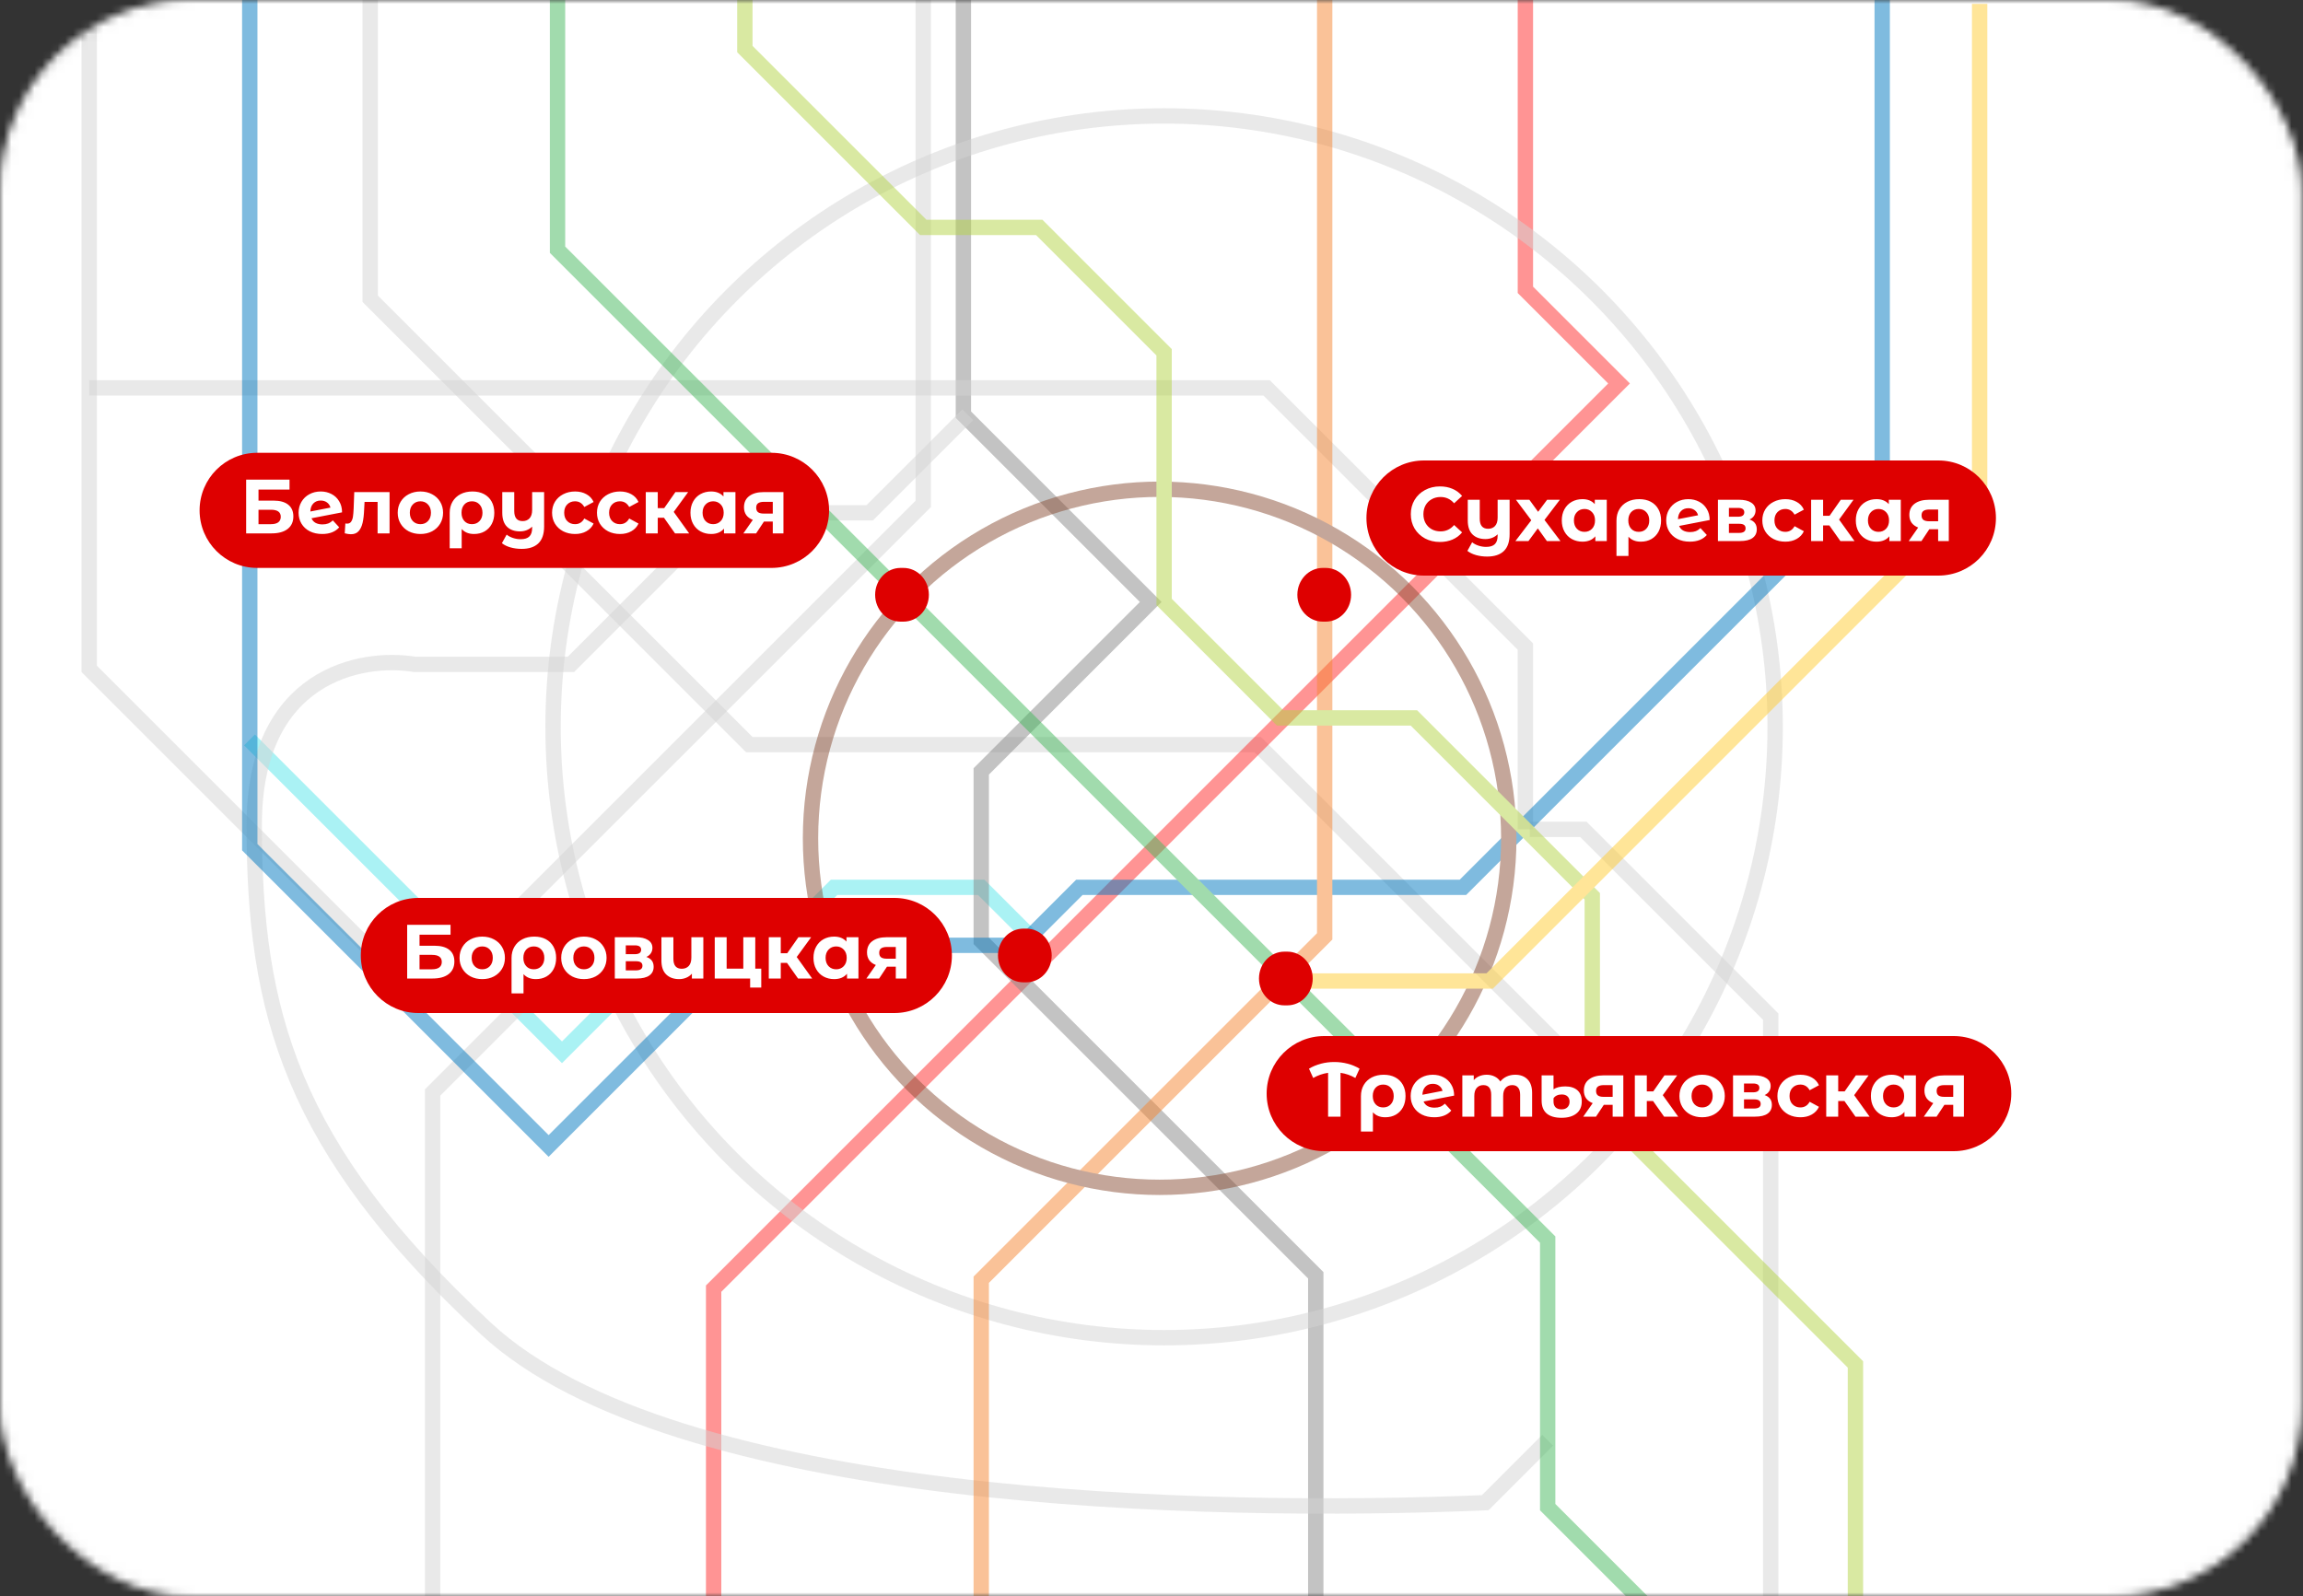 <svg width="300" height="208" viewBox="0 0 300 208" fill="none" xmlns="http://www.w3.org/2000/svg">
<rect x="0" y="0" width="300" height="208" fill="#333333" stroke="none"/>
<mask id="mask0_1095_2223" style="mask-type:alpha" maskUnits="userSpaceOnUse" x="0" y="0" width="300" height="208">
<rect x="0.581" y="0.581" width="298.637" height="206.838" rx="24.419" fill="#D9D9D9"/>
<rect x="0.581" y="0.581" width="298.637" height="206.838" rx="24.419" stroke="black" stroke-width="1.162"/>
<rect x="0.581" y="0.581" width="298.637" height="206.838" rx="24.419" stroke="black" stroke-opacity="0.2" stroke-width="1.162"/>
</mask>
<g mask="url(#mask0_1095_2223)">
<rect width="300" height="208" fill="white"/>
<path opacity="0.5" d="M11.62 -4.067V87.151L55.196 130.726L120.268 65.654V-8.715" stroke="#D4D4D4" stroke-width="2"/>
<path opacity="0.5" d="M48.223 -4.648V38.927L73.788 64.492V73.207L97.609 97.028H163.844L214.972 148.156" stroke="#D4D4D4" stroke-width="2"/>
<path opacity="0.5" d="M115.039 252.156L92.961 230.078V167.911L210.905 49.967L198.704 37.765V-3" stroke="#FF2B2B" stroke-width="2"/>
<path opacity="0.5" d="M134.212 122.011L127.821 115.62H108.648L104.581 119.687H90.637L73.207 137.117L32.5 96.412" stroke="#56E6EB" stroke-width="2"/>
<path opacity="0.5" d="M125.497 -7.553V54.033L149.899 78.436L127.821 100.514V122.592L171.397 166.168V241.698" stroke="#898888" stroke-width="2"/>
<path opacity="0.5" d="M77 121.704L56.358 142.346V208" stroke="#D4D4D4" stroke-width="2"/>
<path opacity="0.5" d="M199.285 108.067H206.257L230.659 132.469V210.324H201.609V234.726" stroke="#D4D4D4" stroke-width="2"/>
<path opacity="0.5" d="M198.704 108.067V84.246L165.006 50.547H11.62" stroke="#D4D4D4" stroke-width="2"/>
<circle opacity="0.5" cx="151.642" cy="94.704" r="79.598" stroke="#D4D4D4" stroke-width="2"/>
<path opacity="0.5" d="M201.609 187.665L193.475 195.799C157.259 197.348 87.732 195.799 63.33 173.14C37.862 149.492 33.117 131.888 33.117 107.486C33.117 87.964 47.061 85.408 54.033 86.57H74.369L91.218 69.721L94.123 66.816H113.296L126.078 54.033" stroke="#D4D4D4" stroke-width="2"/>
<g opacity="0.5">
<path d="M245.184 -2.905V61.006L190.57 115.62H140.603L133.05 123.173H97.609L71.464 149.318L32.536 110.391V-4.648" stroke="#0078BF" stroke-width="2"/>
<path d="M172.559 -6.391V122.011L127.821 166.749V210.905L142.346 225.43" stroke="#F58631" stroke-width="2"/>
<path d="M72.626 -5.229V32.536L201.609 161.52V196.38L226.592 221.363H262.033" stroke="#44B85C" stroke-width="2"/>
<circle cx="151.061" cy="109.229" r="45.48" stroke="#894E35" stroke-width="2"/>
<path d="M97.028 -6.391V6.391L120.268 29.631H135.374L151.642 45.9V78.436L166.749 93.542H184.179L207.419 116.782V143.508L241.698 177.788V228.335" stroke="#B3D445" stroke-width="2"/>
<path d="M167.911 127.821H194.056L257.877 64V0.5" stroke="#FFCB31" stroke-width="2"/>
</g>
<rect x="0.581" y="0.581" width="298.637" height="206.838" rx="24.419" stroke="#ffffff" stroke-width="0"/>
<path fill-rule="evenodd" clip-rule="evenodd" d="M164 127.5C164 125.567 165.485 124 167.316 124H167.684C169.515 124 171 125.567 171 127.5C171 129.433 169.515 131 167.684 131H167.316C165.485 131 164 129.433 164 127.5Z" fill="#DE0000"/>
<path d="M165 142.5C165 138.358 168.358 135 172.5 135H254.5C258.642 135 262 138.358 262 142.5C262 146.642 258.642 150 254.5 150H172.5C168.358 150 165 146.642 165 142.5Z" fill="#DE0000"/>
<path d="M176.554 140.46C175.954 140.113 175.31 139.89 174.624 139.79V145.5H173.004V139.79C172.317 139.89 171.67 140.113 171.064 140.46L170.514 139.25C170.994 138.963 171.514 138.747 172.074 138.6C172.634 138.453 173.21 138.38 173.804 138.38C174.404 138.38 174.984 138.453 175.544 138.6C176.11 138.747 176.63 138.963 177.104 139.25L176.554 140.46ZM180.252 140.04C180.826 140.04 181.326 140.153 181.752 140.38C182.179 140.607 182.509 140.93 182.742 141.35C182.976 141.77 183.092 142.26 183.092 142.82C183.092 143.367 182.982 143.85 182.762 144.27C182.542 144.683 182.232 145.007 181.832 145.24C181.432 145.467 180.972 145.58 180.452 145.58C179.766 145.58 179.229 145.363 178.842 144.93V147.44H177.282V142.83C177.282 142.277 177.406 141.79 177.652 141.37C177.899 140.95 178.246 140.623 178.692 140.39C179.139 140.157 179.659 140.04 180.252 140.04ZM180.182 144.3C180.589 144.3 180.919 144.163 181.172 143.89C181.426 143.617 181.552 143.26 181.552 142.82C181.552 142.373 181.426 142.013 181.172 141.74C180.919 141.46 180.589 141.32 180.182 141.32C179.776 141.32 179.446 141.457 179.192 141.73C178.946 142.003 178.822 142.363 178.822 142.81C178.822 143.257 178.946 143.617 179.192 143.89C179.439 144.163 179.769 144.3 180.182 144.3ZM186.871 144.33C187.151 144.33 187.398 144.29 187.611 144.21C187.831 144.123 188.035 143.99 188.221 143.81L189.051 144.71C188.545 145.29 187.805 145.58 186.831 145.58C186.225 145.58 185.688 145.463 185.221 145.23C184.755 144.99 184.395 144.66 184.141 144.24C183.888 143.82 183.761 143.343 183.761 142.81C183.761 142.283 183.885 141.81 184.131 141.39C184.385 140.963 184.728 140.633 185.161 140.4C185.601 140.16 186.095 140.04 186.641 140.04C187.155 140.04 187.621 140.15 188.041 140.37C188.461 140.583 188.795 140.897 189.041 141.31C189.295 141.717 189.421 142.2 189.421 142.76L185.441 143.53C185.555 143.797 185.731 143.997 185.971 144.13C186.218 144.263 186.518 144.33 186.871 144.33ZM186.641 141.22C186.248 141.22 185.928 141.347 185.681 141.6C185.435 141.853 185.305 142.203 185.291 142.65L187.911 142.14C187.838 141.86 187.688 141.637 187.461 141.47C187.235 141.303 186.961 141.22 186.641 141.22ZM197.38 140.04C198.053 140.04 198.587 140.24 198.98 140.64C199.38 141.033 199.58 141.627 199.58 142.42V145.5H198.02V142.66C198.02 142.233 197.93 141.917 197.75 141.71C197.577 141.497 197.327 141.39 197 141.39C196.633 141.39 196.343 141.51 196.13 141.75C195.917 141.983 195.81 142.333 195.81 142.8V145.5H194.25V142.66C194.25 141.813 193.91 141.39 193.23 141.39C192.87 141.39 192.583 141.51 192.37 141.75C192.157 141.983 192.05 142.333 192.05 142.8V145.5H190.49V140.12H191.98V140.74C192.18 140.513 192.423 140.34 192.71 140.22C193.003 140.1 193.323 140.04 193.67 140.04C194.05 140.04 194.393 140.117 194.7 140.27C195.007 140.417 195.253 140.633 195.44 140.92C195.66 140.64 195.937 140.423 196.27 140.27C196.61 140.117 196.98 140.04 197.38 140.04ZM203.409 145.65C202.556 145.65 201.909 145.46 201.469 145.08C201.036 144.7 200.819 144.14 200.819 143.4V140.12H202.369V141.94C202.536 141.82 202.749 141.727 203.009 141.66C203.276 141.593 203.573 141.56 203.899 141.56C204.573 141.56 205.099 141.727 205.479 142.06C205.859 142.393 206.049 142.88 206.049 143.52C206.049 144.207 205.813 144.733 205.339 145.1C204.873 145.467 204.229 145.65 203.409 145.65ZM203.409 144.55C203.743 144.55 203.999 144.46 204.179 144.28C204.366 144.1 204.459 143.857 204.459 143.55C204.459 143.257 204.369 143.027 204.189 142.86C204.016 142.693 203.766 142.61 203.439 142.61C203.199 142.61 202.986 142.653 202.799 142.74C202.613 142.827 202.469 142.95 202.369 143.11V143.55C202.369 143.863 202.459 144.11 202.639 144.29C202.826 144.463 203.083 144.55 203.409 144.55ZM211.462 140.12V145.5H210.072V143.96H208.922L207.902 145.5H206.242L207.472 143.74C207.098 143.593 206.812 143.383 206.612 143.11C206.418 142.83 206.322 142.493 206.322 142.1C206.322 141.467 206.548 140.98 207.002 140.64C207.462 140.293 208.092 140.12 208.892 140.12H211.462ZM208.922 141.39C208.588 141.39 208.335 141.45 208.162 141.57C207.995 141.69 207.912 141.883 207.912 142.15C207.912 142.417 207.992 142.613 208.152 142.74C208.318 142.86 208.568 142.92 208.902 142.92H210.072V141.39H208.922ZM215.331 143.46H214.521V145.5H212.961V140.12H214.521V142.21H215.361L216.821 140.12H218.481L216.601 142.7L218.611 145.5H216.771L215.331 143.46ZM221.731 145.58C221.164 145.58 220.654 145.463 220.201 145.23C219.754 144.99 219.404 144.66 219.151 144.24C218.898 143.82 218.771 143.343 218.771 142.81C218.771 142.277 218.898 141.8 219.151 141.38C219.404 140.96 219.754 140.633 220.201 140.4C220.654 140.16 221.164 140.04 221.731 140.04C222.298 140.04 222.804 140.16 223.251 140.4C223.698 140.633 224.048 140.96 224.301 141.38C224.554 141.8 224.681 142.277 224.681 142.81C224.681 143.343 224.554 143.82 224.301 144.24C224.048 144.66 223.698 144.99 223.251 145.23C222.804 145.463 222.298 145.58 221.731 145.58ZM221.731 144.3C222.131 144.3 222.458 144.167 222.711 143.9C222.971 143.627 223.101 143.263 223.101 142.81C223.101 142.357 222.971 141.997 222.711 141.73C222.458 141.457 222.131 141.32 221.731 141.32C221.331 141.32 221.001 141.457 220.741 141.73C220.481 141.997 220.351 142.357 220.351 142.81C220.351 143.263 220.481 143.627 220.741 143.9C221.001 144.167 221.331 144.3 221.731 144.3ZM229.864 142.69C230.497 142.903 230.814 143.33 230.814 143.97C230.814 144.457 230.631 144.833 230.264 145.1C229.897 145.367 229.351 145.5 228.624 145.5H225.754V140.12H228.504C229.177 140.12 229.704 140.243 230.084 140.49C230.464 140.73 230.654 141.07 230.654 141.51C230.654 141.777 230.584 142.013 230.444 142.22C230.311 142.42 230.117 142.577 229.864 142.69ZM227.184 142.33H228.364C228.911 142.33 229.184 142.137 229.184 141.75C229.184 141.37 228.911 141.18 228.364 141.18H227.184V142.33ZM228.494 144.44C229.067 144.44 229.354 144.243 229.354 143.85C229.354 143.643 229.287 143.493 229.154 143.4C229.021 143.3 228.811 143.25 228.524 143.25H227.184V144.44H228.494ZM234.535 145.58C233.961 145.58 233.445 145.463 232.985 145.23C232.531 144.99 232.175 144.66 231.915 144.24C231.661 143.82 231.535 143.343 231.535 142.81C231.535 142.277 231.661 141.8 231.915 141.38C232.175 140.96 232.531 140.633 232.985 140.4C233.445 140.16 233.961 140.04 234.535 140.04C235.101 140.04 235.595 140.16 236.015 140.4C236.441 140.633 236.751 140.97 236.945 141.41L235.735 142.06C235.455 141.567 235.051 141.32 234.525 141.32C234.118 141.32 233.781 141.453 233.515 141.72C233.248 141.987 233.115 142.35 233.115 142.81C233.115 143.27 233.248 143.633 233.515 143.9C233.781 144.167 234.118 144.3 234.525 144.3C235.058 144.3 235.461 144.053 235.735 143.56L236.945 144.22C236.751 144.647 236.441 144.98 236.015 145.22C235.595 145.46 235.101 145.58 234.535 145.58ZM240.263 143.46H239.453V145.5H237.893V140.12H239.453V142.21H240.293L241.753 140.12H243.413L241.533 142.7L243.543 145.5H241.703L240.263 143.46ZM249.573 140.12V145.5H248.083V144.88C247.696 145.347 247.136 145.58 246.403 145.58C245.896 145.58 245.436 145.467 245.023 145.24C244.616 145.013 244.296 144.69 244.063 144.27C243.829 143.85 243.713 143.363 243.713 142.81C243.713 142.257 243.829 141.77 244.063 141.35C244.296 140.93 244.616 140.607 245.023 140.38C245.436 140.153 245.896 140.04 246.403 140.04C247.089 140.04 247.626 140.257 248.013 140.69V140.12H249.573ZM246.673 144.3C247.066 144.3 247.393 144.167 247.653 143.9C247.913 143.627 248.043 143.263 248.043 142.81C248.043 142.357 247.913 141.997 247.653 141.73C247.393 141.457 247.066 141.32 246.673 141.32C246.273 141.32 245.943 141.457 245.683 141.73C245.423 141.997 245.293 142.357 245.293 142.81C245.293 143.263 245.423 143.627 245.683 143.9C245.943 144.167 246.273 144.3 246.673 144.3ZM255.827 140.12V145.5H254.437V143.96H253.287L252.267 145.5H250.607L251.837 143.74C251.464 143.593 251.177 143.383 250.977 143.11C250.784 142.83 250.687 142.493 250.687 142.1C250.687 141.467 250.914 140.98 251.367 140.64C251.827 140.293 252.457 140.12 253.257 140.12H255.827ZM253.287 141.39C252.954 141.39 252.7 141.45 252.527 141.57C252.36 141.69 252.277 141.883 252.277 142.15C252.277 142.417 252.357 142.613 252.517 142.74C252.684 142.86 252.934 142.92 253.267 142.92H254.437V141.39H253.287Z" fill="white"/>
<path fill-rule="evenodd" clip-rule="evenodd" d="M130 124.5C130 122.567 131.485 121 133.316 121H133.684C135.515 121 137 122.567 137 124.5C137 126.433 135.515 128 133.684 128H133.316C131.485 128 130 126.433 130 124.5Z" fill="#DE0000"/>
<path d="M47 124.5C47 120.358 50.358 117 54.5 117H116.5C120.642 117 124 120.358 124 124.5C124 128.642 120.642 132 116.5 132H54.5C50.358 132 47 128.642 47 124.5Z" fill="#DE0000"/>
<path d="M53.04 120.5H58.69V121.79H54.65V123.23H56.59C57.437 123.23 58.08 123.407 58.52 123.76C58.967 124.113 59.19 124.623 59.19 125.29C59.19 125.99 58.943 126.533 58.45 126.92C57.957 127.307 57.26 127.5 56.36 127.5H53.04V120.5ZM56.27 126.3C56.683 126.3 57 126.22 57.22 126.06C57.44 125.893 57.55 125.653 57.55 125.34C57.55 124.727 57.123 124.42 56.27 124.42H54.65V126.3H56.27ZM62.823 127.58C62.256 127.58 61.746 127.463 61.293 127.23C60.846 126.99 60.496 126.66 60.243 126.24C59.989 125.82 59.863 125.343 59.863 124.81C59.863 124.277 59.989 123.8 60.243 123.38C60.496 122.96 60.846 122.633 61.293 122.4C61.746 122.16 62.256 122.04 62.823 122.04C63.389 122.04 63.896 122.16 64.343 122.4C64.789 122.633 65.139 122.96 65.393 123.38C65.646 123.8 65.773 124.277 65.773 124.81C65.773 125.343 65.646 125.82 65.393 126.24C65.139 126.66 64.789 126.99 64.343 127.23C63.896 127.463 63.389 127.58 62.823 127.58ZM62.823 126.3C63.223 126.3 63.549 126.167 63.803 125.9C64.063 125.627 64.193 125.263 64.193 124.81C64.193 124.357 64.063 123.997 63.803 123.73C63.549 123.457 63.223 123.32 62.823 123.32C62.423 123.32 62.093 123.457 61.833 123.73C61.573 123.997 61.443 124.357 61.443 124.81C61.443 125.263 61.573 125.627 61.833 125.9C62.093 126.167 62.423 126.3 62.823 126.3ZM69.606 122.04C70.179 122.04 70.679 122.153 71.106 122.38C71.532 122.607 71.862 122.93 72.096 123.35C72.329 123.77 72.446 124.26 72.446 124.82C72.446 125.367 72.336 125.85 72.116 126.27C71.896 126.683 71.586 127.007 71.186 127.24C70.786 127.467 70.326 127.58 69.806 127.58C69.119 127.58 68.582 127.363 68.196 126.93V129.44H66.636V124.83C66.636 124.277 66.759 123.79 67.006 123.37C67.252 122.95 67.599 122.623 68.046 122.39C68.492 122.157 69.012 122.04 69.606 122.04ZM69.536 126.3C69.942 126.3 70.272 126.163 70.526 125.89C70.779 125.617 70.906 125.26 70.906 124.82C70.906 124.373 70.779 124.013 70.526 123.74C70.272 123.46 69.942 123.32 69.536 123.32C69.129 123.32 68.799 123.457 68.546 123.73C68.299 124.003 68.176 124.363 68.176 124.81C68.176 125.257 68.299 125.617 68.546 125.89C68.792 126.163 69.122 126.3 69.536 126.3ZM76.065 127.58C75.498 127.58 74.988 127.463 74.535 127.23C74.088 126.99 73.738 126.66 73.485 126.24C73.232 125.82 73.105 125.343 73.105 124.81C73.105 124.277 73.232 123.8 73.485 123.38C73.738 122.96 74.088 122.633 74.535 122.4C74.988 122.16 75.498 122.04 76.065 122.04C76.632 122.04 77.138 122.16 77.585 122.4C78.032 122.633 78.382 122.96 78.635 123.38C78.888 123.8 79.015 124.277 79.015 124.81C79.015 125.343 78.888 125.82 78.635 126.24C78.382 126.66 78.032 126.99 77.585 127.23C77.138 127.463 76.632 127.58 76.065 127.58ZM76.065 126.3C76.465 126.3 76.792 126.167 77.045 125.9C77.305 125.627 77.435 125.263 77.435 124.81C77.435 124.357 77.305 123.997 77.045 123.73C76.792 123.457 76.465 123.32 76.065 123.32C75.665 123.32 75.335 123.457 75.075 123.73C74.815 123.997 74.685 124.357 74.685 124.81C74.685 125.263 74.815 125.627 75.075 125.9C75.335 126.167 75.665 126.3 76.065 126.3ZM84.198 124.69C84.831 124.903 85.148 125.33 85.148 125.97C85.148 126.457 84.965 126.833 84.598 127.1C84.231 127.367 83.685 127.5 82.958 127.5H80.088V122.12H82.838C83.511 122.12 84.038 122.243 84.418 122.49C84.798 122.73 84.988 123.07 84.988 123.51C84.988 123.777 84.918 124.013 84.778 124.22C84.645 124.42 84.451 124.577 84.198 124.69ZM81.518 124.33H82.698C83.245 124.33 83.518 124.137 83.518 123.75C83.518 123.37 83.245 123.18 82.698 123.18H81.518V124.33ZM82.828 126.44C83.401 126.44 83.688 126.243 83.688 125.85C83.688 125.643 83.621 125.493 83.488 125.4C83.355 125.3 83.145 125.25 82.858 125.25H81.518V126.44H82.828ZM91.619 122.12V127.5H90.129V126.87C89.929 127.103 89.682 127.28 89.389 127.4C89.102 127.52 88.795 127.58 88.469 127.58C87.762 127.58 87.199 127.377 86.779 126.97C86.365 126.563 86.159 125.96 86.159 125.16V122.12H87.719V124.93C87.719 125.797 88.082 126.23 88.809 126.23C89.189 126.23 89.492 126.11 89.719 125.87C89.945 125.623 90.059 125.26 90.059 124.78V122.12H91.619ZM99.165 126.22V128.68H97.716V127.5H93.106V122.12H94.656V126.22H96.826V122.12H98.385V126.22H99.165ZM102.516 125.46H101.706V127.5H100.146V122.12H101.706V124.21H102.546L104.006 122.12H105.666L103.786 124.7L105.796 127.5H103.956L102.516 125.46ZM111.826 122.12V127.5H110.336V126.88C109.95 127.347 109.39 127.58 108.656 127.58C108.15 127.58 107.69 127.467 107.276 127.24C106.87 127.013 106.55 126.69 106.316 126.27C106.083 125.85 105.966 125.363 105.966 124.81C105.966 124.257 106.083 123.77 106.316 123.35C106.55 122.93 106.87 122.607 107.276 122.38C107.69 122.153 108.15 122.04 108.656 122.04C109.343 122.04 109.88 122.257 110.266 122.69V122.12H111.826ZM108.926 126.3C109.32 126.3 109.646 126.167 109.906 125.9C110.166 125.627 110.296 125.263 110.296 124.81C110.296 124.357 110.166 123.997 109.906 123.73C109.646 123.457 109.32 123.32 108.926 123.32C108.526 123.32 108.196 123.457 107.936 123.73C107.676 123.997 107.546 124.357 107.546 124.81C107.546 125.263 107.676 125.627 107.936 125.9C108.196 126.167 108.526 126.3 108.926 126.3ZM118.081 122.12V127.5H116.691V125.96H115.541L114.521 127.5H112.861L114.091 125.74C113.717 125.593 113.431 125.383 113.231 125.11C113.037 124.83 112.941 124.493 112.941 124.1C112.941 123.467 113.167 122.98 113.621 122.64C114.081 122.293 114.711 122.12 115.511 122.12H118.081ZM115.541 123.39C115.207 123.39 114.954 123.45 114.781 123.57C114.614 123.69 114.531 123.883 114.531 124.15C114.531 124.417 114.611 124.613 114.771 124.74C114.937 124.86 115.187 124.92 115.521 124.92H116.691V123.39H115.541Z" fill="white"/>
<path fill-rule="evenodd" clip-rule="evenodd" d="M169 77.5C169 75.567 170.485 74 172.316 74H172.684C174.515 74 176 75.567 176 77.5C176 79.433 174.515 81 172.684 81H172.316C170.485 81 169 79.433 169 77.5Z" fill="#DE0000"/>
<path d="M178 67.5C178 63.358 181.358 60 185.5 60H252.5C256.642 60 260 63.358 260 67.5C260 71.642 256.642 75 252.5 75H185.5C181.358 75 178 71.642 178 67.5Z" fill="#DE0000"/>
<path d="M187.57 70.62C186.856 70.62 186.21 70.467 185.63 70.16C185.056 69.847 184.603 69.417 184.27 68.87C183.943 68.317 183.78 67.693 183.78 67C183.78 66.307 183.943 65.687 184.27 65.14C184.603 64.587 185.056 64.157 185.63 63.85C186.21 63.537 186.86 63.38 187.58 63.38C188.186 63.38 188.733 63.487 189.22 63.7C189.713 63.913 190.126 64.22 190.46 64.62L189.42 65.58C188.946 65.033 188.36 64.76 187.66 64.76C187.226 64.76 186.84 64.857 186.5 65.05C186.16 65.237 185.893 65.5 185.7 65.84C185.513 66.18 185.42 66.567 185.42 67C185.42 67.433 185.513 67.82 185.7 68.16C185.893 68.5 186.16 68.767 186.5 68.96C186.84 69.147 187.226 69.24 187.66 69.24C188.36 69.24 188.946 68.963 189.42 68.41L190.46 69.37C190.126 69.777 189.713 70.087 189.22 70.3C188.726 70.513 188.176 70.62 187.57 70.62ZM196.649 65.12V69.6C196.649 70.587 196.399 71.32 195.899 71.8C195.399 72.28 194.672 72.52 193.719 72.52C193.212 72.52 192.732 72.457 192.279 72.33C191.832 72.203 191.455 72.02 191.149 71.78L191.769 70.66C191.995 70.847 192.272 70.993 192.599 71.1C192.925 71.207 193.255 71.26 193.589 71.26C194.109 71.26 194.489 71.14 194.729 70.9C194.969 70.66 195.089 70.293 195.089 69.8V69.62C194.889 69.82 194.652 69.973 194.379 70.08C194.105 70.187 193.812 70.24 193.499 70.24C192.792 70.24 192.232 70.04 191.819 69.64C191.405 69.233 191.199 68.627 191.199 67.82V65.12H192.759V67.59C192.759 68.463 193.122 68.9 193.849 68.9C194.222 68.9 194.522 68.78 194.749 68.54C194.975 68.293 195.089 67.93 195.089 67.45V65.12H196.649ZM201.504 70.5L200.324 68.85L199.104 70.5H197.404L199.474 67.79L197.474 65.12H199.224L200.364 66.69L201.534 65.12H203.194L201.194 67.75L203.274 70.5H201.504ZM209.306 65.12V70.5H207.816V69.88C207.429 70.347 206.869 70.58 206.136 70.58C205.629 70.58 205.169 70.467 204.756 70.24C204.349 70.013 204.029 69.69 203.796 69.27C203.563 68.85 203.446 68.363 203.446 67.81C203.446 67.257 203.563 66.77 203.796 66.35C204.029 65.93 204.349 65.607 204.756 65.38C205.169 65.153 205.629 65.04 206.136 65.04C206.823 65.04 207.359 65.257 207.746 65.69V65.12H209.306ZM206.406 69.3C206.799 69.3 207.126 69.167 207.386 68.9C207.646 68.627 207.776 68.263 207.776 67.81C207.776 67.357 207.646 66.997 207.386 66.73C207.126 66.457 206.799 66.32 206.406 66.32C206.006 66.32 205.676 66.457 205.416 66.73C205.156 66.997 205.026 67.357 205.026 67.81C205.026 68.263 205.156 68.627 205.416 68.9C205.676 69.167 206.006 69.3 206.406 69.3ZM213.54 65.04C214.114 65.04 214.614 65.153 215.04 65.38C215.467 65.607 215.797 65.93 216.03 66.35C216.264 66.77 216.38 67.26 216.38 67.82C216.38 68.367 216.27 68.85 216.05 69.27C215.83 69.683 215.52 70.007 215.12 70.24C214.72 70.467 214.26 70.58 213.74 70.58C213.054 70.58 212.517 70.363 212.13 69.93V72.44H210.57V67.83C210.57 67.277 210.694 66.79 210.94 66.37C211.187 65.95 211.534 65.623 211.98 65.39C212.427 65.157 212.947 65.04 213.54 65.04ZM213.47 69.3C213.877 69.3 214.207 69.163 214.46 68.89C214.714 68.617 214.84 68.26 214.84 67.82C214.84 67.373 214.714 67.013 214.46 66.74C214.207 66.46 213.877 66.32 213.47 66.32C213.064 66.32 212.734 66.457 212.48 66.73C212.234 67.003 212.11 67.363 212.11 67.81C212.11 68.257 212.234 68.617 212.48 68.89C212.727 69.163 213.057 69.3 213.47 69.3ZM220.159 69.33C220.439 69.33 220.686 69.29 220.899 69.21C221.119 69.123 221.323 68.99 221.509 68.81L222.339 69.71C221.833 70.29 221.093 70.58 220.119 70.58C219.513 70.58 218.976 70.463 218.509 70.23C218.043 69.99 217.683 69.66 217.429 69.24C217.176 68.82 217.049 68.343 217.049 67.81C217.049 67.283 217.173 66.81 217.419 66.39C217.673 65.963 218.016 65.633 218.449 65.4C218.889 65.16 219.383 65.04 219.929 65.04C220.443 65.04 220.909 65.15 221.329 65.37C221.749 65.583 222.083 65.897 222.329 66.31C222.583 66.717 222.709 67.2 222.709 67.76L218.729 68.53C218.843 68.797 219.019 68.997 219.259 69.13C219.506 69.263 219.806 69.33 220.159 69.33ZM219.929 66.22C219.536 66.22 219.216 66.347 218.969 66.6C218.723 66.853 218.593 67.203 218.579 67.65L221.199 67.14C221.126 66.86 220.976 66.637 220.749 66.47C220.523 66.303 220.249 66.22 219.929 66.22ZM227.898 67.69C228.531 67.903 228.848 68.33 228.848 68.97C228.848 69.457 228.665 69.833 228.298 70.1C227.931 70.367 227.385 70.5 226.658 70.5H223.788V65.12H226.538C227.211 65.12 227.738 65.243 228.118 65.49C228.498 65.73 228.688 66.07 228.688 66.51C228.688 66.777 228.618 67.013 228.478 67.22C228.345 67.42 228.151 67.577 227.898 67.69ZM225.218 67.33H226.398C226.945 67.33 227.218 67.137 227.218 66.75C227.218 66.37 226.945 66.18 226.398 66.18H225.218V67.33ZM226.528 69.44C227.101 69.44 227.388 69.243 227.388 68.85C227.388 68.643 227.321 68.493 227.188 68.4C227.055 68.3 226.845 68.25 226.558 68.25H225.218V69.44H226.528ZM232.569 70.58C231.995 70.58 231.479 70.463 231.019 70.23C230.565 69.99 230.209 69.66 229.949 69.24C229.695 68.82 229.569 68.343 229.569 67.81C229.569 67.277 229.695 66.8 229.949 66.38C230.209 65.96 230.565 65.633 231.019 65.4C231.479 65.16 231.995 65.04 232.569 65.04C233.135 65.04 233.629 65.16 234.049 65.4C234.475 65.633 234.785 65.97 234.979 66.41L233.769 67.06C233.489 66.567 233.085 66.32 232.559 66.32C232.152 66.32 231.815 66.453 231.549 66.72C231.282 66.987 231.149 67.35 231.149 67.81C231.149 68.27 231.282 68.633 231.549 68.9C231.815 69.167 232.152 69.3 232.559 69.3C233.092 69.3 233.495 69.053 233.769 68.56L234.979 69.22C234.785 69.647 234.475 69.98 234.049 70.22C233.629 70.46 233.135 70.58 232.569 70.58ZM238.297 68.46H237.487V70.5H235.927V65.12H237.487V67.21H238.327L239.787 65.12H241.447L239.567 67.7L241.577 70.5H239.737L238.297 68.46ZM247.607 65.12V70.5H246.117V69.88C245.73 70.347 245.17 70.58 244.437 70.58C243.93 70.58 243.47 70.467 243.057 70.24C242.65 70.013 242.33 69.69 242.097 69.27C241.863 68.85 241.747 68.363 241.747 67.81C241.747 67.257 241.863 66.77 242.097 66.35C242.33 65.93 242.65 65.607 243.057 65.38C243.47 65.153 243.93 65.04 244.437 65.04C245.123 65.04 245.66 65.257 246.047 65.69V65.12H247.607ZM244.707 69.3C245.1 69.3 245.427 69.167 245.687 68.9C245.947 68.627 246.077 68.263 246.077 67.81C246.077 67.357 245.947 66.997 245.687 66.73C245.427 66.457 245.1 66.32 244.707 66.32C244.307 66.32 243.977 66.457 243.717 66.73C243.457 66.997 243.327 67.357 243.327 67.81C243.327 68.263 243.457 68.627 243.717 68.9C243.977 69.167 244.307 69.3 244.707 69.3ZM253.861 65.12V70.5H252.471V68.96H251.321L250.301 70.5H248.641L249.871 68.74C249.498 68.593 249.211 68.383 249.011 68.11C248.818 67.83 248.721 67.493 248.721 67.1C248.721 66.467 248.948 65.98 249.401 65.64C249.861 65.293 250.491 65.12 251.291 65.12H253.861ZM251.321 66.39C250.988 66.39 250.734 66.45 250.561 66.57C250.394 66.69 250.311 66.883 250.311 67.15C250.311 67.417 250.391 67.613 250.551 67.74C250.718 67.86 250.968 67.92 251.301 67.92H252.471V66.39H251.321Z" fill="white"/>
<path fill-rule="evenodd" clip-rule="evenodd" d="M114 77.5C114 75.567 115.485 74 117.316 74H117.684C119.515 74 121 75.567 121 77.5C121 79.433 119.515 81 117.684 81H117.316C115.485 81 114 79.433 114 77.5Z" fill="#DE0000"/>
<path d="M26 66.5C26 62.358 29.358 59 33.5 59H100.5C104.642 59 108 62.358 108 66.5C108 70.642 104.642 74 100.5 74H33.5C29.358 74 26 70.642 26 66.5Z" fill="#DE0000"/>
<path d="M32.064 62.5H37.714V63.79H33.674V65.23H35.614C36.461 65.23 37.104 65.407 37.544 65.76C37.991 66.113 38.214 66.623 38.214 67.29C38.214 67.99 37.968 68.533 37.474 68.92C36.981 69.307 36.284 69.5 35.384 69.5H32.064V62.5ZM35.294 68.3C35.708 68.3 36.024 68.22 36.244 68.06C36.464 67.893 36.574 67.653 36.574 67.34C36.574 66.727 36.148 66.42 35.294 66.42H33.674V68.3H35.294ZM42.007 68.33C42.287 68.33 42.534 68.29 42.747 68.21C42.967 68.123 43.17 67.99 43.357 67.81L44.187 68.71C43.681 69.29 42.941 69.58 41.967 69.58C41.361 69.58 40.824 69.463 40.357 69.23C39.891 68.99 39.531 68.66 39.277 68.24C39.024 67.82 38.897 67.343 38.897 66.81C38.897 66.283 39.02 65.81 39.267 65.39C39.52 64.963 39.864 64.633 40.297 64.4C40.737 64.16 41.23 64.04 41.777 64.04C42.291 64.04 42.757 64.15 43.177 64.37C43.597 64.583 43.931 64.897 44.177 65.31C44.431 65.717 44.557 66.2 44.557 66.76L40.577 67.53C40.691 67.797 40.867 67.997 41.107 68.13C41.354 68.263 41.654 68.33 42.007 68.33ZM41.777 65.22C41.384 65.22 41.064 65.347 40.817 65.6C40.571 65.853 40.441 66.203 40.427 66.65L43.047 66.14C42.974 65.86 42.824 65.637 42.597 65.47C42.37 65.303 42.097 65.22 41.777 65.22ZM50.747 64.12V69.5H49.187V65.4H47.487L47.437 66.35C47.41 67.057 47.344 67.643 47.237 68.11C47.13 68.577 46.957 68.943 46.717 69.21C46.477 69.477 46.144 69.61 45.717 69.61C45.49 69.61 45.22 69.57 44.907 69.49L44.987 68.21C45.094 68.223 45.17 68.23 45.217 68.23C45.45 68.23 45.624 68.147 45.737 67.98C45.857 67.807 45.937 67.59 45.977 67.33C46.017 67.063 46.047 66.713 46.067 66.28L46.147 64.12H50.747ZM54.767 69.58C54.2 69.58 53.69 69.463 53.237 69.23C52.79 68.99 52.44 68.66 52.187 68.24C51.934 67.82 51.807 67.343 51.807 66.81C51.807 66.277 51.934 65.8 52.187 65.38C52.44 64.96 52.79 64.633 53.237 64.4C53.69 64.16 54.2 64.04 54.767 64.04C55.334 64.04 55.84 64.16 56.287 64.4C56.734 64.633 57.084 64.96 57.337 65.38C57.59 65.8 57.717 66.277 57.717 66.81C57.717 67.343 57.59 67.82 57.337 68.24C57.084 68.66 56.734 68.99 56.287 69.23C55.84 69.463 55.334 69.58 54.767 69.58ZM54.767 68.3C55.167 68.3 55.494 68.167 55.747 67.9C56.007 67.627 56.137 67.263 56.137 66.81C56.137 66.357 56.007 65.997 55.747 65.73C55.494 65.457 55.167 65.32 54.767 65.32C54.367 65.32 54.037 65.457 53.777 65.73C53.517 65.997 53.387 66.357 53.387 66.81C53.387 67.263 53.517 67.627 53.777 67.9C54.037 68.167 54.367 68.3 54.767 68.3ZM61.55 64.04C62.123 64.04 62.623 64.153 63.05 64.38C63.477 64.607 63.807 64.93 64.04 65.35C64.273 65.77 64.39 66.26 64.39 66.82C64.39 67.367 64.28 67.85 64.06 68.27C63.84 68.683 63.53 69.007 63.13 69.24C62.73 69.467 62.27 69.58 61.75 69.58C61.063 69.58 60.527 69.363 60.14 68.93V71.44H58.58V66.83C58.58 66.277 58.703 65.79 58.95 65.37C59.197 64.95 59.543 64.623 59.99 64.39C60.437 64.157 60.957 64.04 61.55 64.04ZM61.48 68.3C61.887 68.3 62.217 68.163 62.47 67.89C62.723 67.617 62.85 67.26 62.85 66.82C62.85 66.373 62.723 66.013 62.47 65.74C62.217 65.46 61.887 65.32 61.48 65.32C61.073 65.32 60.743 65.457 60.49 65.73C60.243 66.003 60.12 66.363 60.12 66.81C60.12 67.257 60.243 67.617 60.49 67.89C60.737 68.163 61.067 68.3 61.48 68.3ZM70.879 64.12V68.6C70.879 69.587 70.629 70.32 70.129 70.8C69.629 71.28 68.903 71.52 67.949 71.52C67.443 71.52 66.963 71.457 66.509 71.33C66.063 71.203 65.686 71.02 65.379 70.78L65.999 69.66C66.226 69.847 66.503 69.993 66.829 70.1C67.156 70.207 67.486 70.26 67.819 70.26C68.339 70.26 68.719 70.14 68.959 69.9C69.199 69.66 69.319 69.293 69.319 68.8V68.62C69.119 68.82 68.883 68.973 68.609 69.08C68.336 69.187 68.043 69.24 67.729 69.24C67.023 69.24 66.463 69.04 66.049 68.64C65.636 68.233 65.429 67.627 65.429 66.82V64.12H66.989V66.59C66.989 67.463 67.353 67.9 68.079 67.9C68.453 67.9 68.753 67.78 68.979 67.54C69.206 67.293 69.319 66.93 69.319 66.45V64.12H70.879ZM74.915 69.58C74.341 69.58 73.825 69.463 73.365 69.23C72.911 68.99 72.555 68.66 72.294 68.24C72.041 67.82 71.915 67.343 71.915 66.81C71.915 66.277 72.041 65.8 72.294 65.38C72.555 64.96 72.911 64.633 73.365 64.4C73.825 64.16 74.341 64.04 74.915 64.04C75.481 64.04 75.975 64.16 76.394 64.4C76.821 64.633 77.131 64.97 77.325 65.41L76.115 66.06C75.835 65.567 75.431 65.32 74.904 65.32C74.498 65.32 74.161 65.453 73.894 65.72C73.628 65.987 73.495 66.35 73.495 66.81C73.495 67.27 73.628 67.633 73.894 67.9C74.161 68.167 74.498 68.3 74.904 68.3C75.438 68.3 75.841 68.053 76.115 67.56L77.325 68.22C77.131 68.647 76.821 68.98 76.394 69.22C75.975 69.46 75.481 69.58 74.915 69.58ZM80.764 69.58C80.191 69.58 79.674 69.463 79.214 69.23C78.761 68.99 78.404 68.66 78.144 68.24C77.891 67.82 77.764 67.343 77.764 66.81C77.764 66.277 77.891 65.8 78.144 65.38C78.404 64.96 78.761 64.633 79.214 64.4C79.674 64.16 80.191 64.04 80.764 64.04C81.331 64.04 81.824 64.16 82.244 64.4C82.671 64.633 82.981 64.97 83.174 65.41L81.964 66.06C81.684 65.567 81.281 65.32 80.754 65.32C80.347 65.32 80.011 65.453 79.744 65.72C79.477 65.987 79.344 66.35 79.344 66.81C79.344 67.27 79.477 67.633 79.744 67.9C80.011 68.167 80.347 68.3 80.754 68.3C81.287 68.3 81.691 68.053 81.964 67.56L83.174 68.22C82.981 68.647 82.671 68.98 82.244 69.22C81.824 69.46 81.331 69.58 80.764 69.58ZM86.492 67.46H85.682V69.5H84.122V64.12H85.682V66.21H86.522L87.982 64.12H89.642L87.762 66.7L89.772 69.5H87.932L86.492 67.46ZM95.802 64.12V69.5H94.312V68.88C93.925 69.347 93.365 69.58 92.632 69.58C92.125 69.58 91.665 69.467 91.252 69.24C90.845 69.013 90.525 68.69 90.292 68.27C90.059 67.85 89.942 67.363 89.942 66.81C89.942 66.257 90.059 65.77 90.292 65.35C90.525 64.93 90.845 64.607 91.252 64.38C91.665 64.153 92.125 64.04 92.632 64.04C93.319 64.04 93.855 64.257 94.242 64.69V64.12H95.802ZM92.902 68.3C93.295 68.3 93.622 68.167 93.882 67.9C94.142 67.627 94.272 67.263 94.272 66.81C94.272 66.357 94.142 65.997 93.882 65.73C93.622 65.457 93.295 65.32 92.902 65.32C92.502 65.32 92.172 65.457 91.912 65.73C91.652 65.997 91.522 66.357 91.522 66.81C91.522 67.263 91.652 67.627 91.912 67.9C92.172 68.167 92.502 68.3 92.902 68.3ZM102.056 64.12V69.5H100.666V67.96H99.516L98.496 69.5H96.836L98.066 67.74C97.693 67.593 97.406 67.383 97.206 67.11C97.013 66.83 96.916 66.493 96.916 66.1C96.916 65.467 97.143 64.98 97.596 64.64C98.056 64.293 98.686 64.12 99.486 64.12H102.056ZM99.516 65.39C99.183 65.39 98.93 65.45 98.756 65.57C98.59 65.69 98.506 65.883 98.506 66.15C98.506 66.417 98.586 66.613 98.746 66.74C98.913 66.86 99.163 66.92 99.496 66.92H100.666V65.39H99.516Z" fill="white"/>
</g>
</svg>
